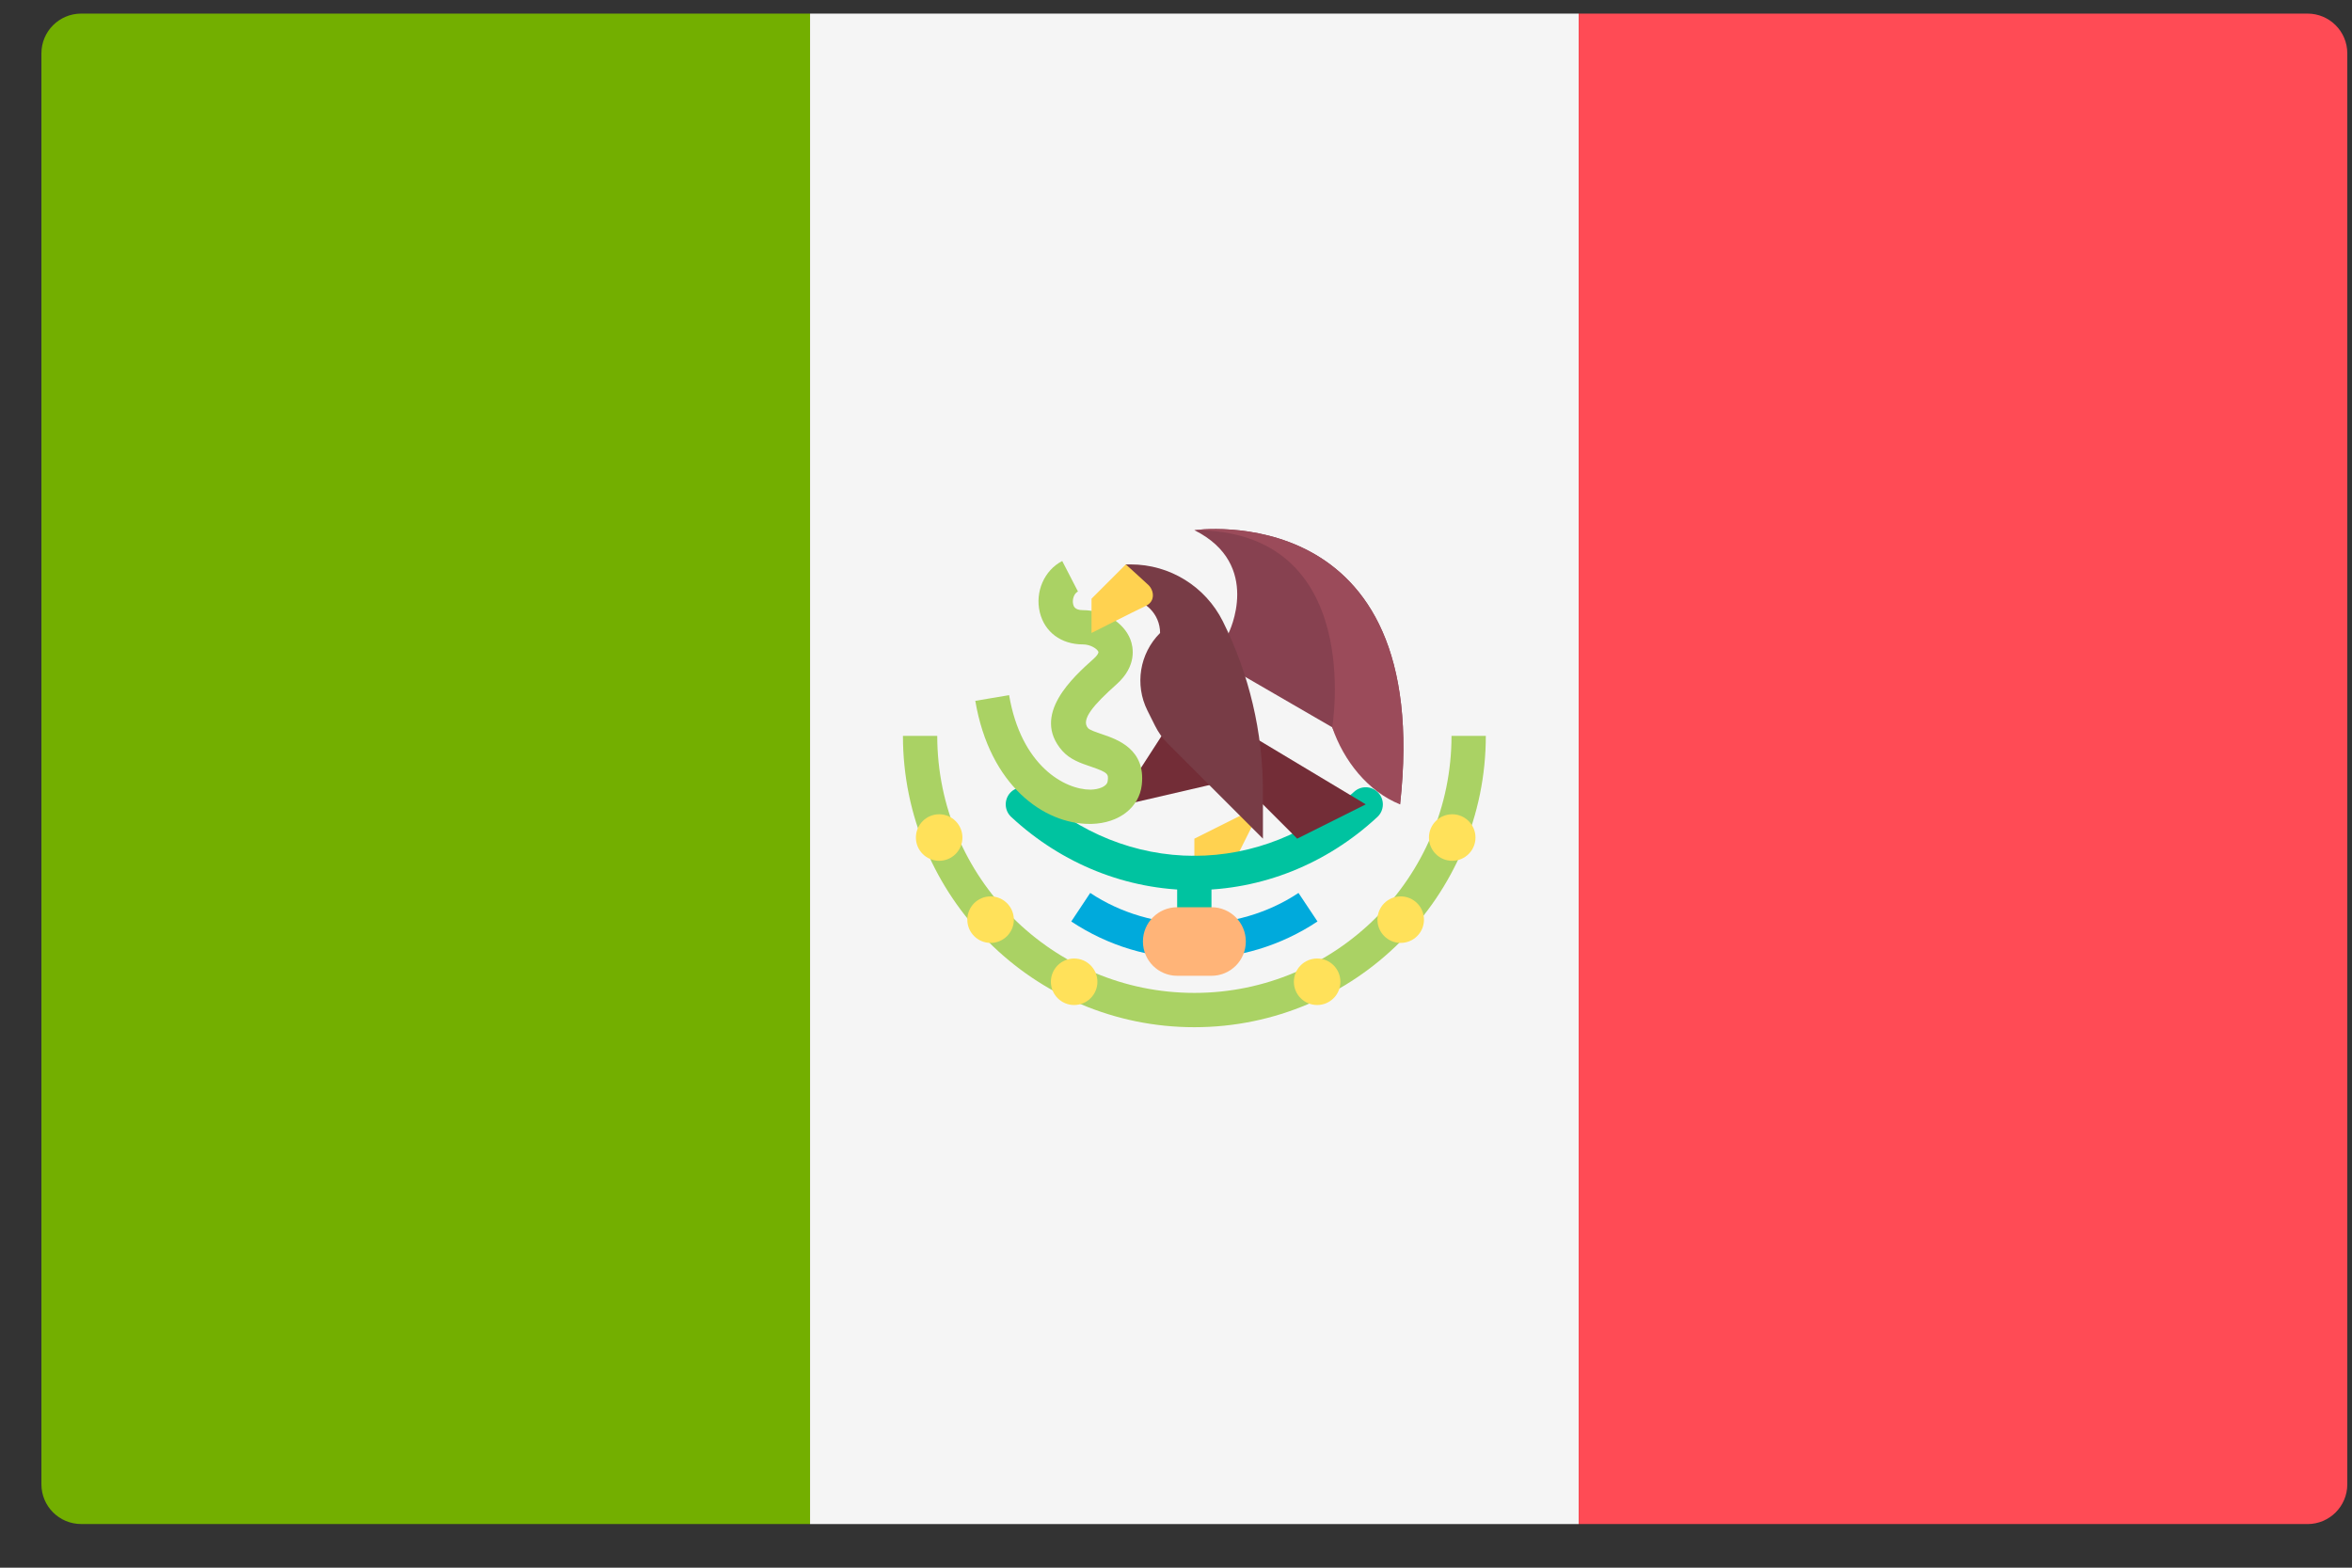 <svg width="51" height="34" viewBox="0 0 51 34" fill="none" xmlns="http://www.w3.org/2000/svg">
<rect x="0" y="0" width="51" height="34" fill="#333333" stroke="none"/>
<path d="M17.565 33.053H1.76C1.284 33.053 0.898 32.667 0.898 32.191V1.157C0.898 0.681 1.284 0.295 1.76 0.295H17.565V33.053Z" fill="#73AF00"/>
<path d="M34.232 0.295H17.565V33.054H34.232V0.295Z" fill="#F5F5F5"/>
<path d="M50.036 33.054H34.232V0.295H50.036C50.512 0.295 50.898 0.681 50.898 1.157V32.191C50.898 32.668 50.512 33.054 50.036 33.054Z" fill="#FF4B55"/>
<path d="M27.385 17.445L25.898 18.189V18.932H26.642L27.385 17.445Z" fill="#FFD250"/>
<path d="M25.897 20.791C25.691 20.791 25.525 20.625 25.525 20.419V18.932C25.525 18.727 25.691 18.561 25.897 18.561C26.102 18.561 26.269 18.727 26.269 18.932V20.419C26.269 20.625 26.102 20.791 25.897 20.791Z" fill="#00C3A0"/>
<path d="M25.897 19.304C24.437 19.304 23.027 18.741 21.927 17.718C21.776 17.578 21.768 17.343 21.907 17.192C22.048 17.043 22.283 17.035 22.433 17.173C23.395 18.068 24.625 18.561 25.897 18.561C27.168 18.561 28.398 18.068 29.361 17.173C29.511 17.034 29.746 17.042 29.886 17.192C30.026 17.343 30.017 17.578 29.867 17.718C28.767 18.741 27.357 19.304 25.897 19.304Z" fill="#00C3A0"/>
<path d="M25.898 20.791C24.945 20.791 24.022 20.512 23.229 19.985L23.64 19.366C24.982 20.258 26.814 20.258 28.156 19.366L28.568 19.985C27.774 20.512 26.851 20.791 25.898 20.791Z" fill="#00AADC"/>
<path d="M25.309 15.773L24.489 17.043L24.349 17.461L26.487 16.965L25.309 15.773Z" fill="#732D37"/>
<path d="M23.623 17.869C22.641 17.869 21.461 17.043 21.148 15.2L21.881 15.076C22.142 16.608 23.084 17.127 23.65 17.126C23.824 17.121 24.005 17.061 24.019 16.938C24.036 16.792 24.04 16.757 23.651 16.625C23.439 16.554 23.2 16.473 23.032 16.281C22.352 15.504 23.273 14.682 23.715 14.287C23.793 14.218 23.825 14.159 23.817 14.136C23.793 14.073 23.647 13.976 23.482 13.976C23.01 13.976 22.652 13.71 22.547 13.281C22.439 12.836 22.644 12.368 23.033 12.167L23.374 12.828C23.283 12.875 23.247 13.009 23.27 13.105C23.279 13.143 23.301 13.233 23.482 13.233C23.938 13.233 24.371 13.502 24.512 13.871C24.572 14.029 24.662 14.438 24.21 14.842C23.722 15.278 23.43 15.606 23.592 15.791C23.628 15.833 23.785 15.886 23.889 15.921C24.224 16.034 24.847 16.245 24.758 17.023C24.702 17.513 24.265 17.853 23.671 17.869C23.655 17.869 23.639 17.869 23.623 17.869Z" fill="#AAD264"/>
<path d="M26.642 13.728C26.642 13.728 27.385 12.241 25.898 11.498C25.898 11.498 31.102 10.755 30.359 17.445C29.871 17.055 29.146 16.341 28.887 15.773L26.642 14.472V13.728Z" fill="#874150"/>
<path d="M25.898 15.215L29.615 17.445C29.615 17.445 29.615 17.445 28.128 18.189L25.898 15.959V15.215Z" fill="#732D37"/>
<path d="M24.411 12.985C24.822 12.985 25.155 13.318 25.155 13.728L25.154 13.729C24.71 14.173 24.601 14.85 24.881 15.411L25.049 15.747C25.119 15.887 25.211 16.015 25.322 16.126L27.385 18.189V17.162C27.385 15.882 27.087 14.619 26.515 13.474C26.137 12.719 25.365 12.241 24.52 12.241H24.411L24.411 12.985Z" fill="#783C46"/>
<path d="M24.412 12.241L23.668 12.985V13.728C23.668 13.728 24.553 13.28 24.851 13.137C25.059 13.037 25.021 12.801 24.901 12.687C24.808 12.599 24.412 12.241 24.412 12.241Z" fill="#FFD250"/>
<path d="M25.898 22.278C22.414 22.278 19.579 19.443 19.579 15.959H20.323C20.323 19.033 22.824 21.534 25.898 21.534C28.973 21.534 31.474 19.033 31.474 15.959H32.218C32.217 19.443 29.383 22.278 25.898 22.278Z" fill="#AAD264"/>
<path d="M20.365 18.669C20.643 18.669 20.869 18.443 20.869 18.165C20.869 17.886 20.643 17.66 20.365 17.66C20.086 17.66 19.86 17.886 19.86 18.165C19.86 18.443 20.086 18.669 20.365 18.669Z" fill="#FFE15A"/>
<path d="M21.48 20.45C21.758 20.45 21.984 20.224 21.984 19.946C21.984 19.667 21.758 19.441 21.48 19.441C21.201 19.441 20.975 19.667 20.975 19.946C20.975 20.224 21.201 20.45 21.48 20.45Z" fill="#FFE15A"/>
<path d="M23.291 21.797C23.57 21.797 23.796 21.571 23.796 21.293C23.796 21.014 23.57 20.788 23.291 20.788C23.013 20.788 22.787 21.014 22.787 21.293C22.787 21.571 23.013 21.797 23.291 21.797Z" fill="#FFE15A"/>
<path d="M31.489 18.669C31.768 18.669 31.994 18.443 31.994 18.165C31.994 17.886 31.768 17.66 31.489 17.66C31.21 17.66 30.985 17.886 30.985 18.165C30.985 18.443 31.21 18.669 31.489 18.669Z" fill="#FFE15A"/>
<path d="M30.372 20.45C30.651 20.45 30.877 20.224 30.877 19.946C30.877 19.667 30.651 19.441 30.372 19.441C30.094 19.441 29.868 19.667 29.868 19.946C29.868 20.224 30.094 20.45 30.372 20.45Z" fill="#FFE15A"/>
<path d="M28.561 21.797C28.839 21.797 29.065 21.571 29.065 21.293C29.065 21.014 28.839 20.788 28.561 20.788C28.282 20.788 28.056 21.014 28.056 21.293C28.056 21.571 28.282 21.797 28.561 21.797Z" fill="#FFE15A"/>
<path d="M26.27 21.163H25.527C25.116 21.163 24.783 20.83 24.783 20.419C24.783 20.009 25.116 19.676 25.527 19.676H26.27C26.681 19.676 27.014 20.009 27.014 20.419C27.014 20.83 26.681 21.163 26.27 21.163Z" fill="#FFB478"/>
<path d="M28.887 15.773C29.135 16.5 29.662 17.166 30.358 17.445C31.102 10.754 25.898 11.498 25.898 11.498C29.615 11.498 28.887 15.773 28.887 15.773Z" fill="#9B4B5A"/>
</svg>
